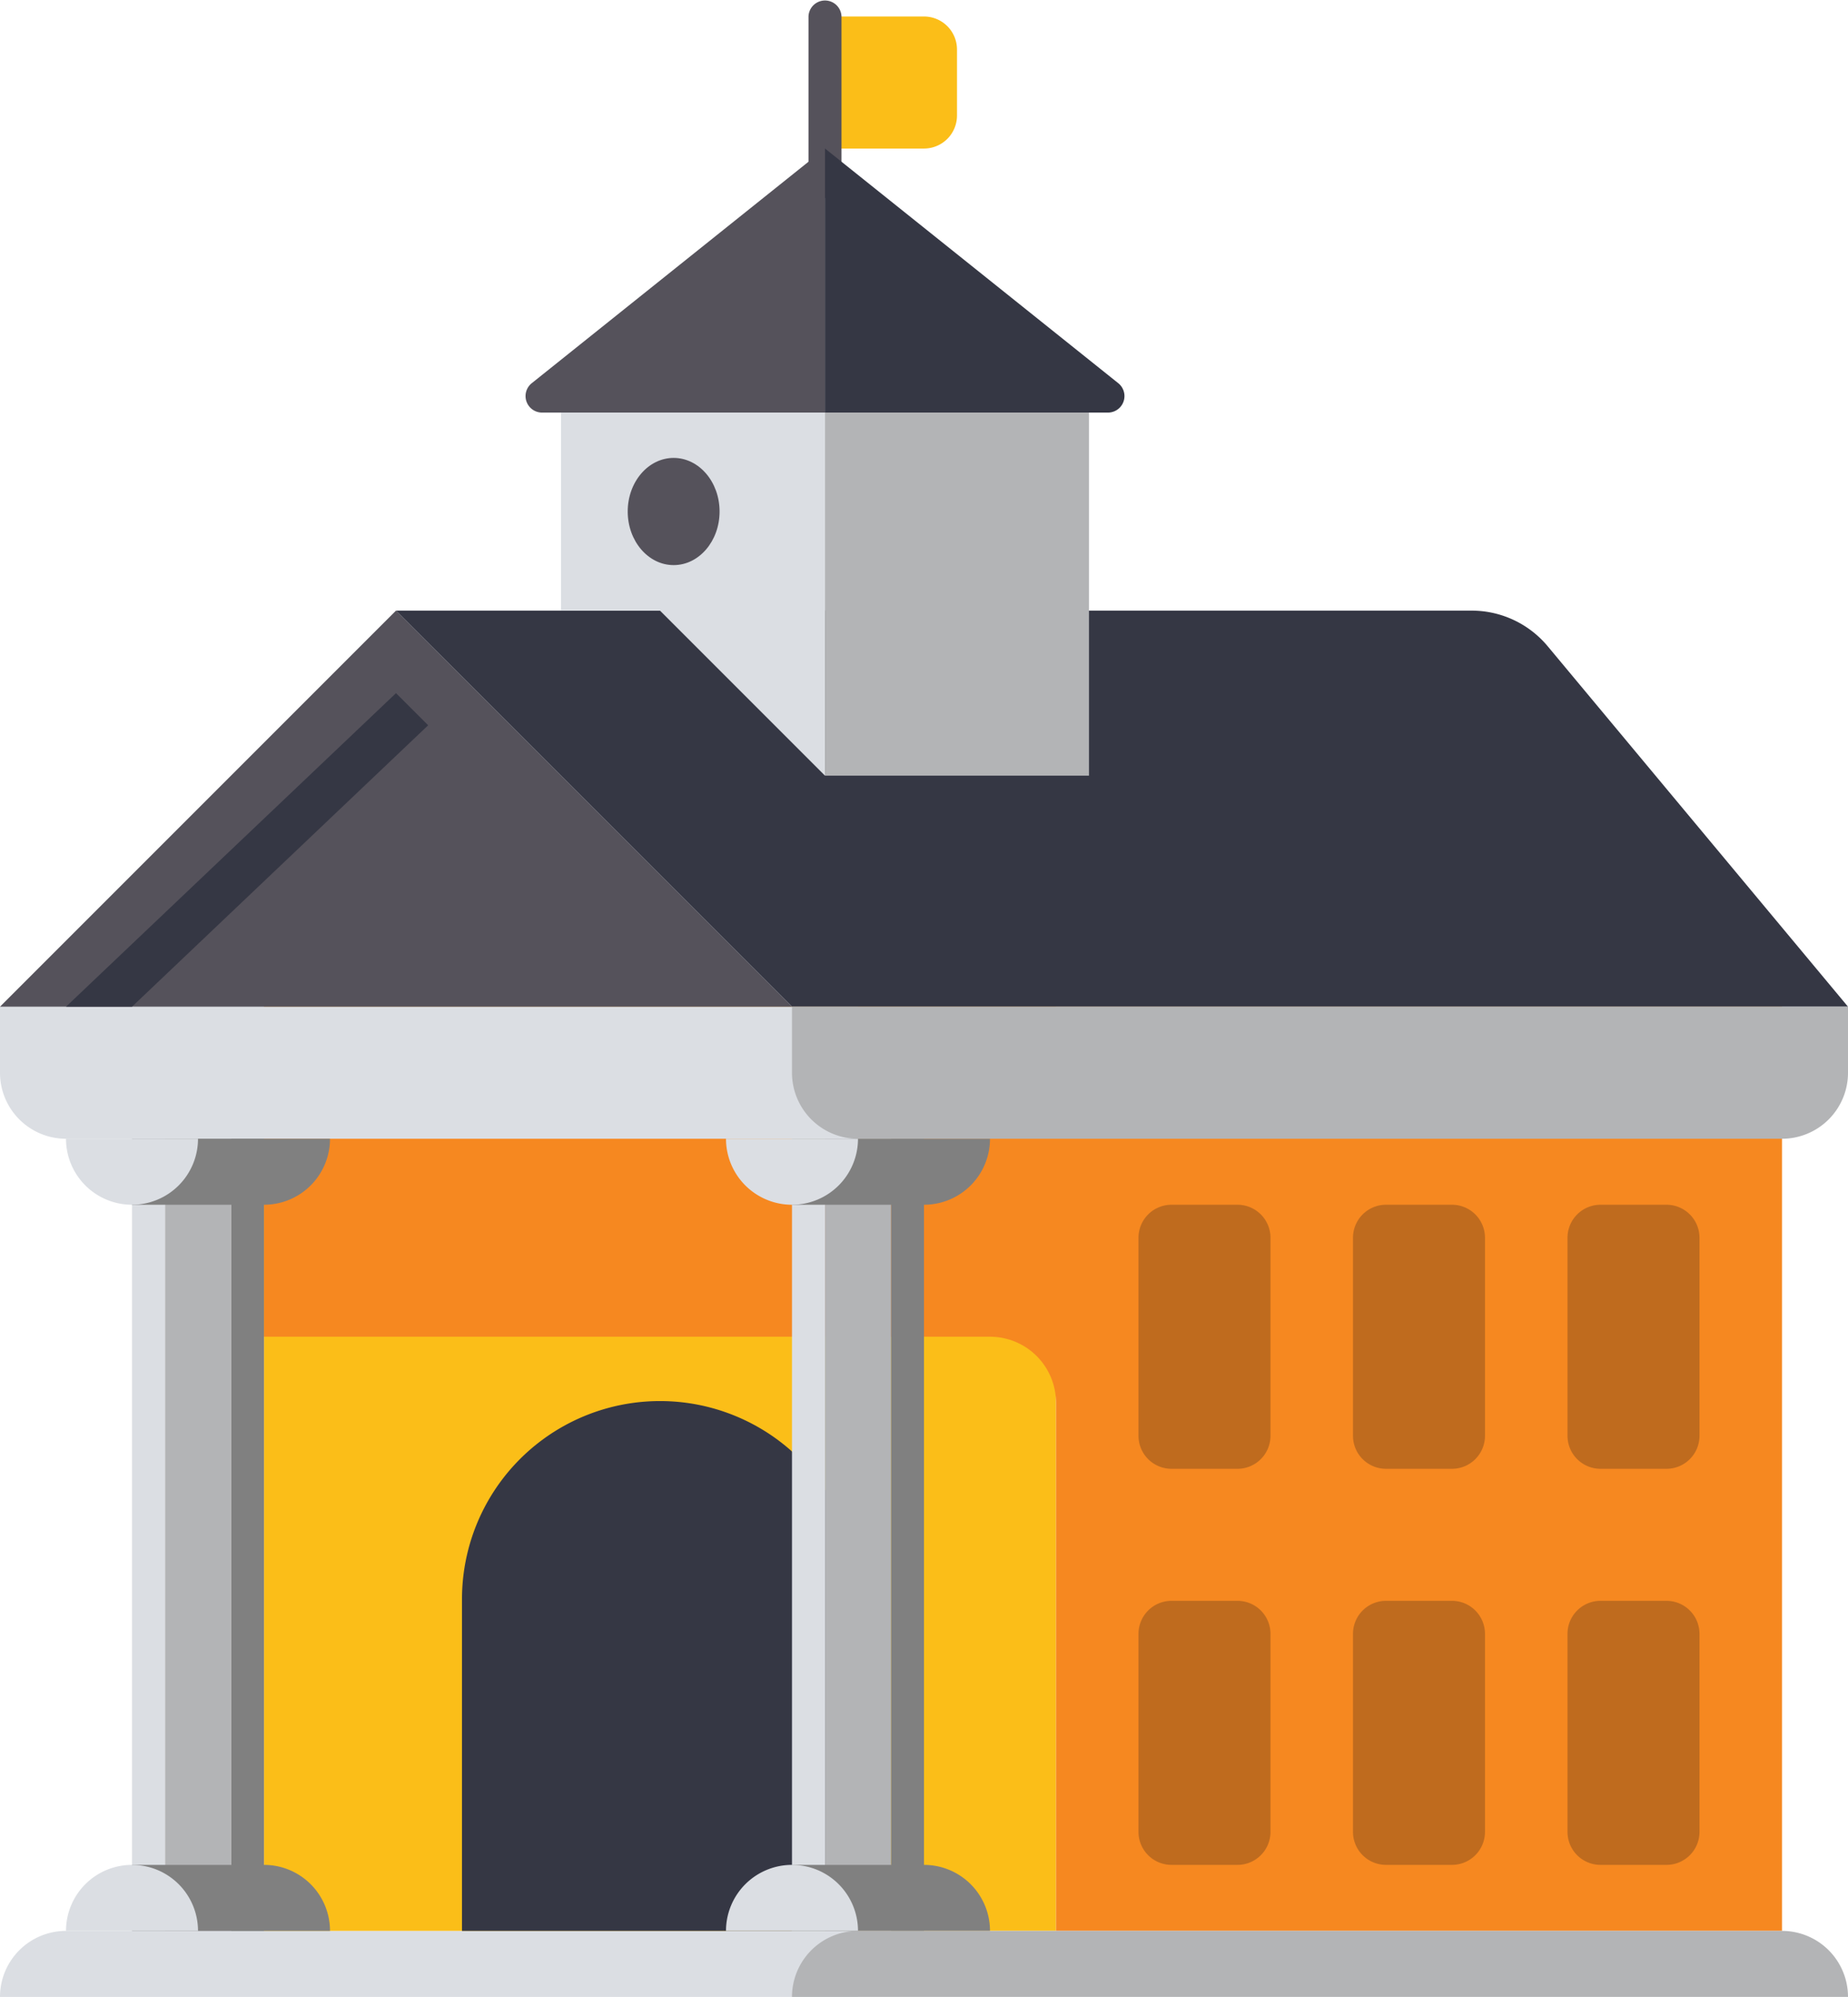 <svg xmlns="http://www.w3.org/2000/svg" width="120.704" height="130.403" viewBox="0 0 120.704 130.403"><defs><style>.a{fill:#dbdee3;}.b{fill:#fbbe18;}.c{fill:#55525b;}.d{fill:#353744;}.e{fill:#f68820;}.f{fill:gray;}.g{fill:#b3b4b6;}.h{fill:#bf6b1e;}</style></defs><g transform="translate(-4 -1.75)"><g transform="translate(4 127.842)"><path class="a" d="M8.311,60.25h51.73v4.311H4A4.31,4.31,0,0,1,8.311,60.25Z" transform="translate(-4 -60.25)"/></g><g transform="translate(57.886 2.828)"><path class="b" d="M35.466,10.872H29V2.25h6.466a2.156,2.156,0,0,1,2.155,2.155V8.716A2.156,2.156,0,0,1,35.466,10.872Z" transform="translate(-29 -2.25)"/></g><g transform="translate(56.808 1.75)"><path class="c" d="M29.578,14.683A1.078,1.078,0,0,1,28.5,13.6V2.828a1.078,1.078,0,0,1,2.155,0V13.6A1.078,1.078,0,0,1,29.578,14.683Z" transform="translate(-28.5 -1.75)"/></g><g transform="translate(21.243 67.491)"><path class="b" d="M12,32.25H63.73V92.6H12Z" transform="translate(-12 -32.25)"/></g><g transform="translate(34.176 93.356)"><path class="d" d="M43.865,78.737H18V57.183a12.933,12.933,0,1,1,25.865,0Z" transform="translate(-18 -44.25)"/></g><g transform="translate(21.243 67.491)"><path class="e" d="M12,32.25V53.8H59.419a4.31,4.31,0,0,1,4.311,4.311V92.6H111.15V32.25Z" transform="translate(-12 -32.25)"/></g><g transform="translate(4 67.491)"><path class="a" d="M60.041,40.872H8.311A4.31,4.31,0,0,1,4,36.561V32.25H60.041Z" transform="translate(-4 -32.25)"/></g><g transform="translate(51.419 76.112)"><g transform="translate(10.777)"><path class="f" d="M31,36.25h2.155V87.98H31Z" transform="translate(-31 -36.25)"/></g><g transform="translate(6.466)"><path class="g" d="M29,36.25h4.311V87.98H29Z" transform="translate(-29 -36.25)"/></g><g transform="translate(4.311)"><path class="a" d="M28,36.25h2.155V87.98H28Z" transform="translate(-28 -36.25)"/></g><g transform="translate(4.311)"><path class="f" d="M28,40.561h8.622a4.31,4.31,0,0,0,4.311-4.311H28Z" transform="translate(-28 -36.25)"/></g><g transform="translate(0)"><path class="a" d="M30.311,40.561a4.31,4.31,0,0,0,4.311-4.311H26A4.31,4.31,0,0,0,30.311,40.561Z" transform="translate(-26 -36.25)"/></g><g transform="translate(4.311 47.419)"><path class="f" d="M28,58.25h8.622a4.31,4.31,0,0,1,4.311,4.311H28Z" transform="translate(-28 -58.25)"/></g><g transform="translate(0 47.419)"><path class="a" d="M30.311,58.25a4.31,4.31,0,0,1,4.311,4.311H26A4.31,4.31,0,0,1,30.311,58.25Z" transform="translate(-26 -58.25)"/></g></g><g transform="translate(8.311 76.112)"><g transform="translate(10.777)"><path class="f" d="M11,36.25h2.155V87.98H11Z" transform="translate(-11 -36.25)"/></g><g transform="translate(6.466)"><path class="g" d="M9,36.25h4.311V87.98H9Z" transform="translate(-9 -36.25)"/></g><g transform="translate(4.311)"><path class="a" d="M8,36.25h2.155V87.98H8Z" transform="translate(-8 -36.25)"/></g><g transform="translate(4.311)"><path class="f" d="M8,40.561h8.622a4.31,4.31,0,0,0,4.311-4.311H8Z" transform="translate(-8 -36.25)"/></g><path class="a" d="M10.311,40.561a4.31,4.31,0,0,0,4.311-4.311H6A4.31,4.31,0,0,0,10.311,40.561Z" transform="translate(-6 -36.25)"/><g transform="translate(4.311 47.419)"><path class="f" d="M8,58.25h8.622a4.31,4.31,0,0,1,4.311,4.311H8Z" transform="translate(-8 -58.25)"/></g><g transform="translate(0 47.419)"><path class="a" d="M10.311,58.25a4.31,4.31,0,0,1,4.311,4.311H6A4.31,4.31,0,0,1,10.311,58.25Z" transform="translate(-6 -58.25)"/></g></g><g transform="translate(4 41.625)"><path class="c" d="M4,46.115,29.865,20.25,55.73,46.115Z" transform="translate(-4 -20.25)"/></g><g transform="translate(29.865 41.625)"><path class="d" d="M110.839,46.115,91.224,22.576a6.465,6.465,0,0,0-4.968-2.326H16L41.865,46.115Z" transform="translate(-16 -20.25)"/></g><g transform="translate(8.311 47.014)"><path class="d" d="M27.554,22.75,6,43.227h4.311L29.654,24.849Z" transform="translate(-6 -22.75)"/></g><g transform="translate(78.362 80.423)"><path class="h" d="M44.966,55.493H40.655A2.156,2.156,0,0,1,38.5,53.338V40.405a2.156,2.156,0,0,1,2.155-2.155h4.311a2.156,2.156,0,0,1,2.155,2.155V53.338A2.156,2.156,0,0,1,44.966,55.493Z" transform="translate(-38.5 -38.25)"/></g><g transform="translate(78.362 106.288)"><path class="h" d="M44.966,67.493H40.655A2.156,2.156,0,0,1,38.5,65.338V52.405a2.156,2.156,0,0,1,2.155-2.155h4.311a2.156,2.156,0,0,1,2.155,2.155V65.338A2.156,2.156,0,0,1,44.966,67.493Z" transform="translate(-38.5 -50.25)"/></g><g transform="translate(106.383 80.423)"><path class="h" d="M57.966,55.493H53.655A2.156,2.156,0,0,1,51.5,53.338V40.405a2.156,2.156,0,0,1,2.155-2.155h4.311a2.156,2.156,0,0,1,2.155,2.155V53.338A2.156,2.156,0,0,1,57.966,55.493Z" transform="translate(-51.5 -38.25)"/></g><g transform="translate(106.383 106.288)"><path class="h" d="M57.966,67.493H53.655A2.156,2.156,0,0,1,51.5,65.338V52.405a2.156,2.156,0,0,1,2.155-2.155h4.311a2.156,2.156,0,0,1,2.155,2.155V65.338A2.156,2.156,0,0,1,57.966,67.493Z" transform="translate(-51.5 -50.25)"/></g><g transform="translate(92.372 80.423)"><path class="h" d="M51.466,55.493H47.155A2.156,2.156,0,0,1,45,53.338V40.405a2.156,2.156,0,0,1,2.155-2.155h4.311a2.156,2.156,0,0,1,2.155,2.155V53.338A2.156,2.156,0,0,1,51.466,55.493Z" transform="translate(-45 -38.25)"/></g><g transform="translate(92.372 106.288)"><path class="h" d="M51.466,67.493H47.155A2.156,2.156,0,0,1,45,65.338V52.405a2.156,2.156,0,0,1,2.155-2.155h4.311a2.156,2.156,0,0,1,2.155,2.155V65.338A2.156,2.156,0,0,1,51.466,67.493Z" transform="translate(-45 -50.25)"/></g><g transform="translate(40.642 28.693)"><path class="a" d="M27.466,27.183,38.243,37.96V14.25H21V27.183Z" transform="translate(-21 -14.25)"/></g><g transform="translate(57.886 28.693)"><path class="g" d="M29,14.25H46.243V37.96H29Z" transform="translate(-29 -14.25)"/></g><g transform="translate(38.324 11.449)"><path class="c" d="M39.486,23.493V6.25L20.331,21.575A1.077,1.077,0,0,0,21,23.493Z" transform="translate(-19.924 -6.25)"/></g><g transform="translate(57.886 11.449)"><path class="d" d="M29,6.25,48.155,21.575a1.077,1.077,0,0,1-.673,1.918H29Z" transform="translate(-29 -6.25)"/></g><g transform="translate(44.953 31.926)"><ellipse class="c" cx="3" cy="3.5" rx="3" ry="3.5" transform="translate(0.047 -0.273)"/></g><g transform="translate(55.73 127.842)"><path class="g" d="M32.311,60.25H92.663a4.31,4.31,0,0,1,4.311,4.311H28A4.31,4.31,0,0,1,32.311,60.25Z" transform="translate(-28 -60.25)"/></g><g transform="translate(55.73 67.491)"><path class="g" d="M32.311,40.872H92.663a4.31,4.31,0,0,0,4.311-4.311V32.25H28v4.311A4.31,4.31,0,0,0,32.311,40.872Z" transform="translate(-28 -32.25)"/></g></g></svg>
